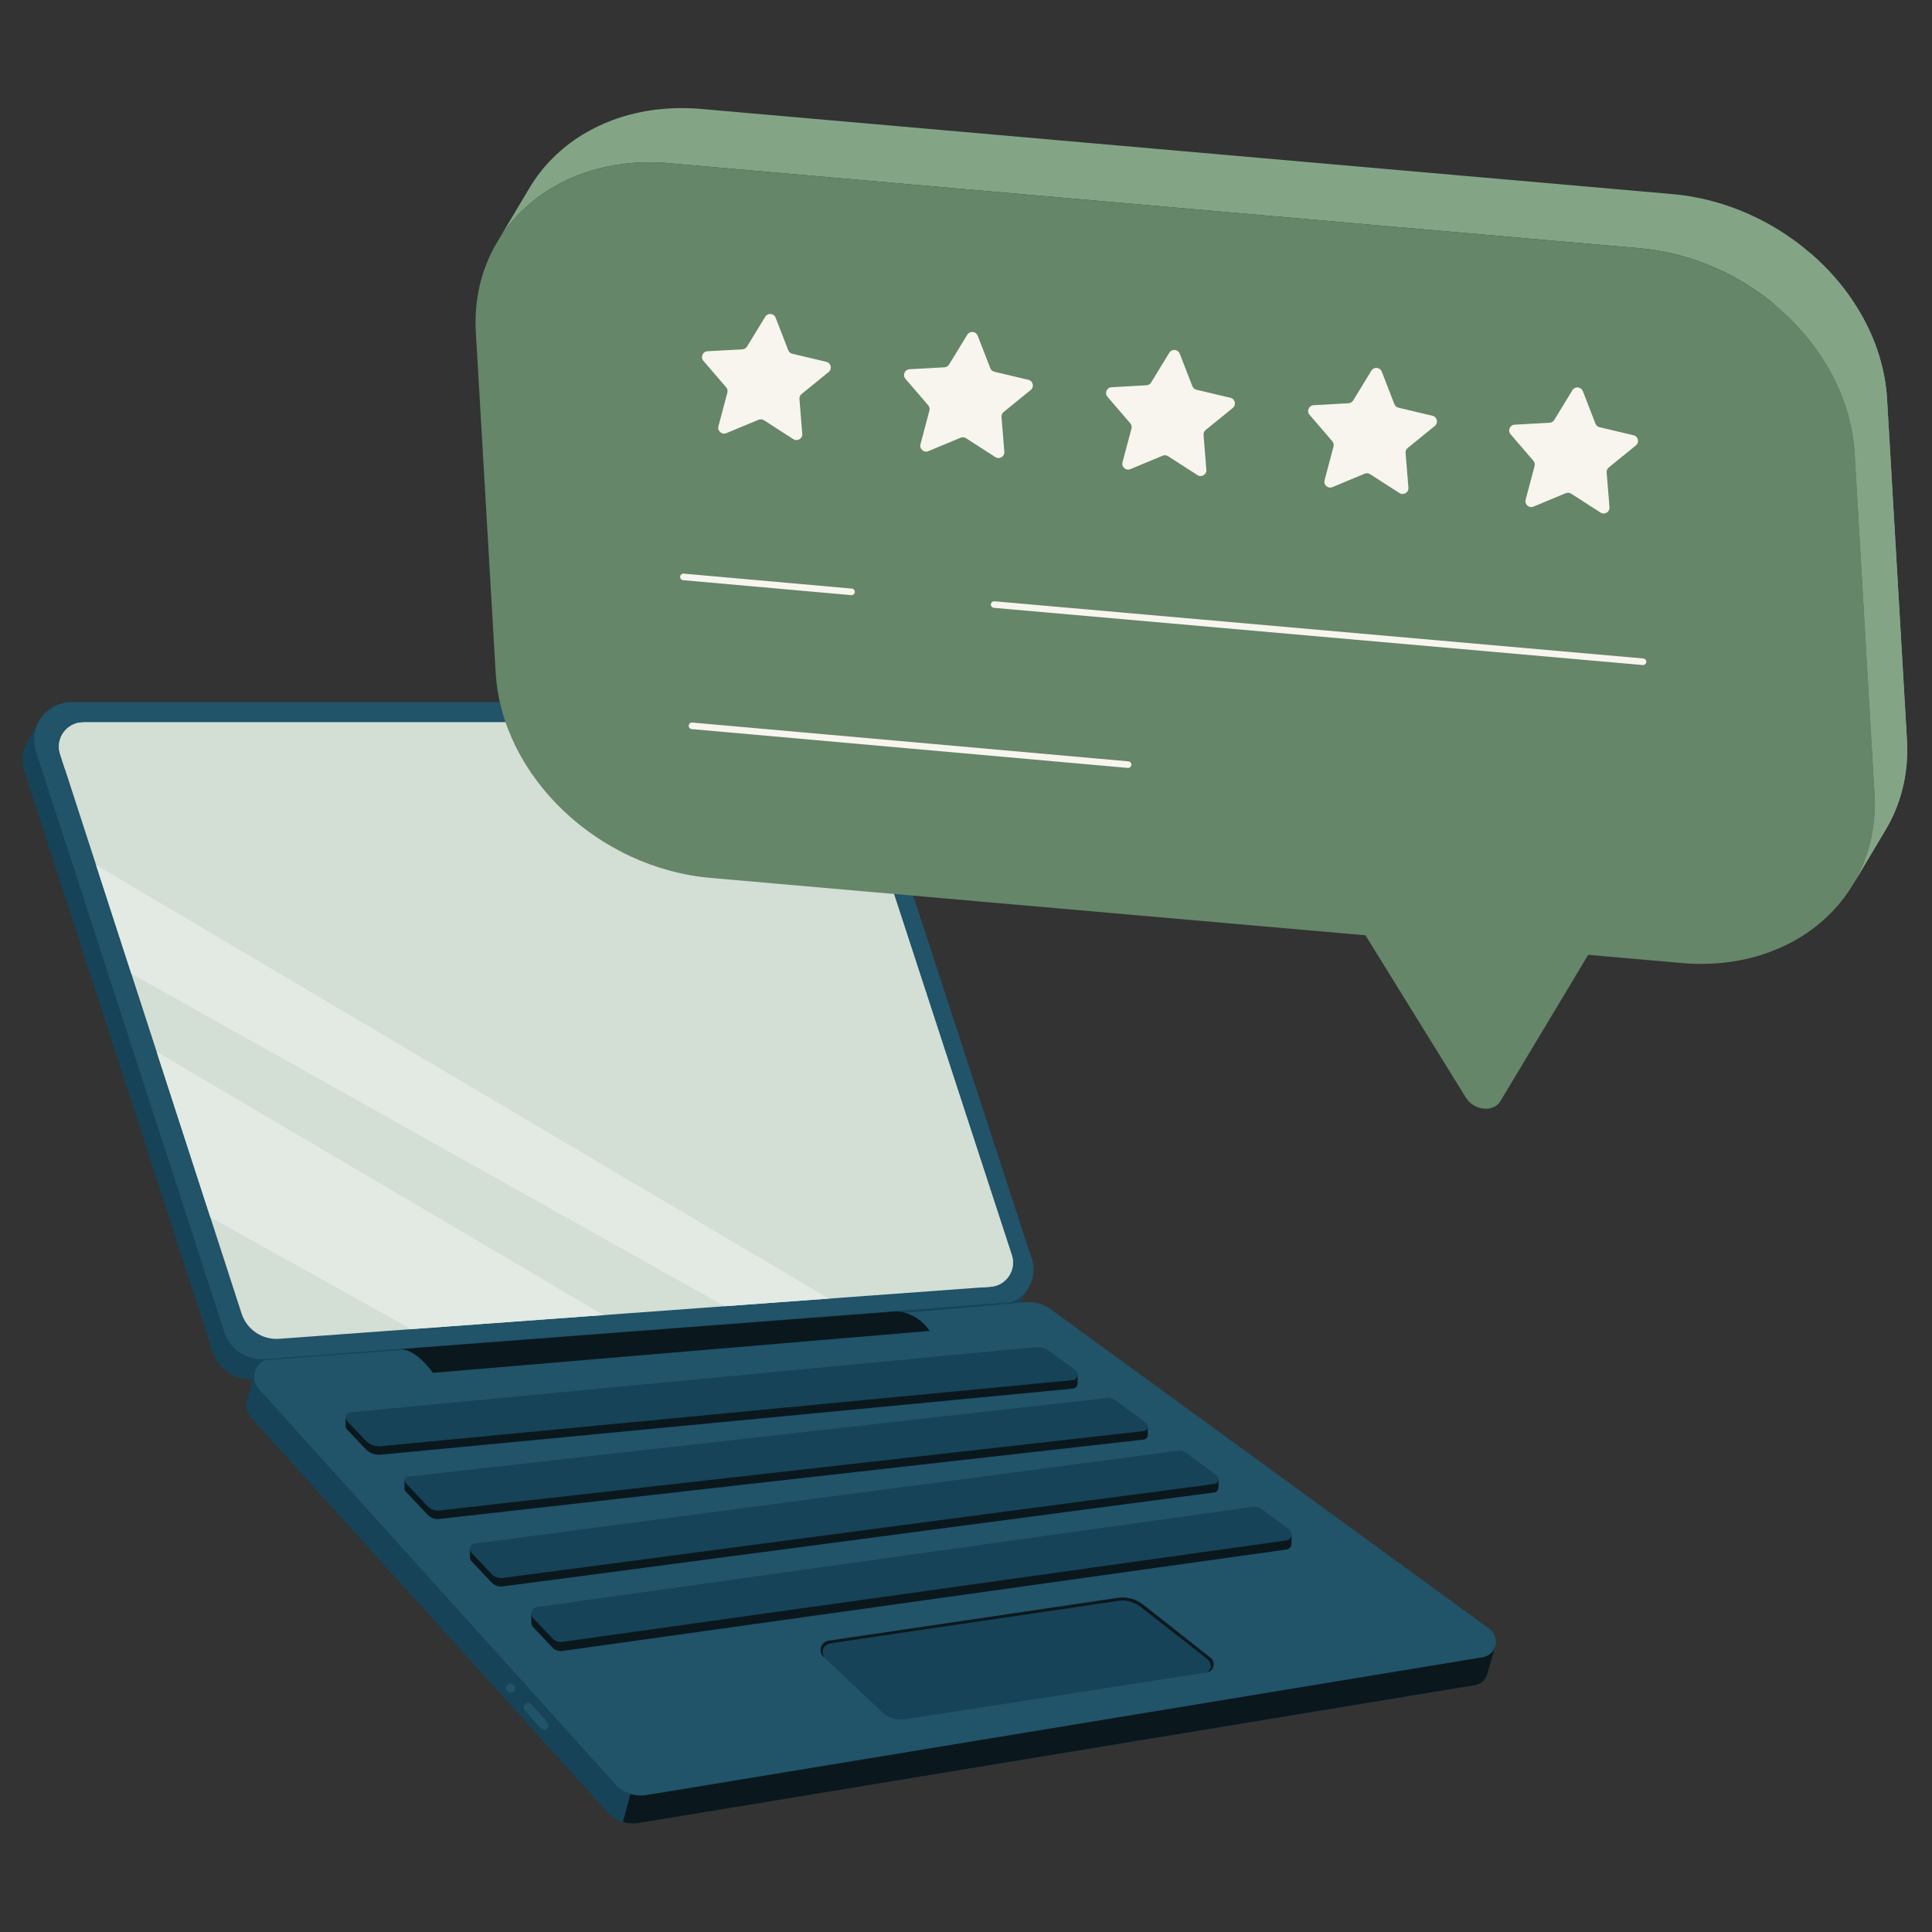 <svg width="858" height="858" viewBox="0 0 858 858" fill="none" xmlns="http://www.w3.org/2000/svg">
<rect x="0" y="0" width="858" height="858" fill="#333333" stroke="none"/>
<path d="M109.82 621.455L109.817 621.454L113.231 609.06L121.627 612.914L120.54 615.671L452.208 590.714C456.069 590.415 459.913 591.505 463.044 593.785L596.253 690.833L652.574 731.867L663.421 729.743L663.85 731.667L660.746 742.659H660.743C660.266 745.397 658.213 747.853 654.974 748.387L283.612 809.594C281.247 809.985 278.866 809.81 276.641 809.133C274.017 808.339 271.614 806.845 269.716 804.751L111.501 629.551C109.332 627.162 108.925 624.082 109.82 621.455Z" fill="#164357"/>
<path d="M12.787 328.204L17.611 319.767L20.198 320.787L19.906 322.148C21.968 321.227 24.267 320.708 26.721 320.708H359.703C367.271 320.708 373.981 325.577 376.33 332.775L453.127 568.047C453.253 568.436 453.358 568.825 453.453 569.214L453.897 568.642L456.993 571.552L452.117 580.003L452.117 580.002C449.752 584.489 445.213 587.781 439.625 588.195L112.281 612.448C104.311 613.038 96.969 608.104 94.502 600.498L10.831 342.582C9.164 337.445 10.113 332.245 12.787 328.204Z" fill="#164357"/>
<path d="M276.641 809.133C278.866 809.81 281.248 809.985 283.613 809.594L654.974 748.387C658.213 747.853 660.265 745.398 660.743 742.659H660.746L663.85 731.667L663.421 729.743L652.574 731.866L596.254 690.833L278.313 766.294L280.741 793.958L276.641 809.133Z" fill="#0A181E"/>
<path d="M31.846 311.804H364.828C372.396 311.804 379.105 316.673 381.455 323.871L458.251 559.144C461.355 568.652 454.721 578.553 444.75 579.291L117.406 603.544C109.436 604.135 102.094 599.201 99.627 591.595L15.956 333.679C12.452 322.88 20.498 311.804 31.846 311.804Z" fill="#215369"/>
<path d="M287.118 797.183L658.48 735.976C664.621 734.964 666.5 727.045 661.468 723.379L466.55 581.373C463.418 579.092 459.576 578.004 455.714 578.303L120.41 603.262C113.654 603.787 110.452 611.851 115.006 616.871L273.223 792.34C276.733 796.209 281.965 798.032 287.118 797.183Z" fill="#215369"/>
<path d="M452.803 578.519L399.672 583.235L179.61 599.424L114.347 604.281L118.636 603.592L451.72 578.109L452.803 578.519Z" fill="#164357"/>
<path d="M412.887 591.06L192.286 609.677C192.286 609.677 185.005 599.154 177.723 599.154L397.974 582.405C397.974 582.405 406.684 582.156 412.887 591.06Z" fill="#0A181E"/>
<path d="M153.48 633.018L153.476 629.287L156.148 629.913L155.17 631.05C155.276 631.025 155.386 631.006 155.5 630.995L459.818 602.059C462.059 601.846 464.301 602.473 466.107 603.818L476.385 611.471L478.571 610.618V614.212C478.608 615.39 477.786 616.567 476.396 616.699L169.135 646.024C166.576 646.269 164.047 645.318 162.282 643.449L154.084 634.764C153.602 634.255 153.421 633.621 153.48 633.018Z" fill="#0A181E"/>
<path d="M179.634 661.018V657.232L182.576 658.782L181.653 659.489L491.206 624.68C492.835 624.497 494.474 624.94 495.789 625.919L506.994 634.264L509.721 633.661V637.347L509.716 637.343C509.692 638.281 509.031 639.189 507.926 639.313L195.127 674.57C193.159 674.792 191.201 674.075 189.842 672.635L180.071 662.29C179.721 661.919 179.59 661.457 179.634 661.018Z" fill="#0A181E"/>
<path d="M208.727 691.382L208.709 687.75L211.163 687.653L209.894 689.596C210.158 689.441 210.46 689.33 210.797 689.286L522.855 648.107C524.34 647.911 525.844 648.302 527.046 649.197L538.224 657.523L541.101 657.118L541.097 660.625C541.098 660.652 541.097 660.68 541.097 660.707V660.815L541.092 660.812C541.043 661.75 540.382 662.644 539.28 662.79L223.372 704.527C221.465 704.78 219.552 704.1 218.231 702.701L209.367 693.313C208.834 692.749 208.648 692.041 208.733 691.374L208.727 691.382Z" fill="#0A181E"/>
<path d="M235.981 720.551V716.476L238.256 717.788C238.328 717.773 238.401 717.76 238.476 717.749L556.005 673.292C557.642 673.063 559.304 673.488 560.63 674.475L570.615 681.911L570.65 681.716L573.564 681.678L573.576 685.356L573.575 685.355C573.622 686.644 572.755 687.935 571.251 688.146L249.768 733.195C248.107 733.428 246.435 732.841 245.283 731.621L236.773 722.606C236.205 722.007 235.961 721.269 235.981 720.551Z" fill="#0A181E"/>
<path d="M236.773 718.56L245.283 727.574C246.435 728.794 248.107 729.381 249.768 729.148L571.251 684.099C573.64 683.765 574.424 680.701 572.488 679.259L560.63 670.429C559.304 669.441 557.642 669.016 556.005 669.245L238.476 713.702C236.147 714.028 235.158 716.849 236.773 718.56Z" fill="#164357"/>
<path d="M209.367 689.535L218.231 698.923C219.552 700.322 221.465 701.002 223.373 700.75L539.281 659.012C541.142 658.766 541.762 656.38 540.256 655.259L527.046 645.42C525.844 644.524 524.341 644.133 522.855 644.329L210.796 685.509C208.857 685.765 208.023 688.112 209.367 689.535Z" fill="#164357"/>
<path d="M181.072 655.777C179.739 655.927 179.149 657.536 180.071 658.512L189.841 668.858C191.201 670.298 193.159 671.015 195.127 670.793L507.926 635.536C509.745 635.331 510.374 633.004 508.905 631.91L495.789 622.142C494.474 621.163 492.835 620.719 491.206 620.903L181.072 655.777Z" fill="#164357"/>
<path d="M154.083 630.987L162.282 639.671C164.047 641.541 166.576 642.491 169.134 642.247L476.396 612.922C478.585 612.713 479.367 609.914 477.602 608.6L466.107 600.041C464.3 598.696 462.059 598.069 459.817 598.282L155.499 627.217C153.643 627.394 152.803 629.63 154.083 630.987Z" fill="#164357"/>
<path d="M365.718 735.784L366.023 736.073C366.026 736.073 366.026 736.075 366.026 736.075L391.491 760.135C394.361 762.846 398.32 764.077 402.217 763.472L535.837 742.751C539.024 742.257 540.09 738.199 537.557 736.202L507.677 712.632C504.494 710.122 500.417 709.035 496.406 709.629L367.962 728.653C364.532 729.16 363.197 733.402 365.718 735.784Z" fill="#164357"/>
<path d="M233.066 759.603L240.102 767.498C240.816 768.299 242.043 768.369 242.844 767.655L242.927 767.581C243.727 766.867 243.797 765.64 243.084 764.839L236.047 756.944C235.333 756.143 234.106 756.073 233.306 756.787L233.222 756.861C232.422 757.575 232.352 758.803 233.066 759.603Z" fill="#215369"/>
<path d="M225.178 750.97L225.309 751.117C226.023 751.917 227.25 751.988 228.051 751.274L228.134 751.2C228.934 750.486 229.004 749.258 228.291 748.457L228.16 748.31C227.446 747.509 226.219 747.439 225.419 748.153L225.335 748.227C224.535 748.942 224.465 750.169 225.178 750.97Z" fill="#215369"/>
<path d="M365.718 735.784L366.023 736.073C363.803 731.092 367.849 730.013 369.197 729.743C371.378 729.307 494.06 711.396 497.297 710.856C500.533 710.317 504.848 712.205 506.466 713.554C507.392 714.327 531.827 733.238 535.837 736.545C539.367 739.456 536.94 742.424 535.837 742.751C539.024 742.257 540.09 738.199 537.557 736.202L507.677 712.632C504.494 710.122 500.417 709.035 496.406 709.629L367.962 728.653C364.532 729.16 363.197 733.402 365.718 735.784Z" fill="#0A181E"/>
<path d="M26.688 334.905L29.04 342.15V342.158L107.289 583.351C109.603 590.488 116.493 595.117 123.974 594.564L435.331 571.79L439.918 571.455C446.879 570.94 451.509 564.027 449.344 557.39L374.96 329.506C373.261 324.307 368.412 320.786 362.943 320.786H36.947C29.623 320.786 24.429 327.936 26.688 334.905Z" fill="#D3DED4"/>
<path d="M42.661 384.141L58.328 432.436L321.803 580.093L368.127 576.704L42.661 384.141Z" fill="#E2EAE3"/>
<path d="M69.575 467.101L93.406 540.559L182.56 590.279L268.129 584.02L69.575 467.101Z" fill="#E2EAE3"/>
<path d="M26.688 334.905L29.04 342.15C26.257 325.551 40.183 325.834 44.228 325.834C49.36 325.834 344.655 326.644 355.712 326.644C366.77 326.644 368.927 331.77 371.624 337.976C374.32 344.182 443.433 554.687 444.169 559.222C445.787 569.205 435.331 571.79 435.331 571.79L439.918 571.456C446.879 570.94 451.509 564.028 449.344 557.39L374.96 329.507C373.261 324.308 368.412 320.787 362.943 320.787H36.947C29.623 320.786 24.429 327.936 26.688 334.905Z" fill="#D3DED4"/>
<path d="M846.991 334.262C846.96 335.777 846.886 337.271 846.771 338.755C846.645 340.301 846.478 341.837 846.258 343.342C846.027 344.951 845.745 346.529 845.41 348.086C845.033 349.852 844.583 351.586 844.081 353.289C843.495 355.254 842.825 357.176 842.07 359.057C841.118 361.46 840.029 363.78 838.816 366.037C838.355 366.873 837.894 367.699 837.403 368.513L823.053 392.599C823.535 391.784 824.006 390.958 824.456 390.111C825.671 387.865 826.759 385.535 827.722 383.142C828.475 381.261 829.145 379.328 829.731 377.364C830.234 375.66 830.673 373.936 831.06 372.17C831.395 370.614 831.678 369.025 831.908 367.427C832.128 365.911 832.295 364.386 832.42 362.839C832.536 361.356 832.609 359.851 832.629 358.346C832.661 356.894 832.65 355.431 832.587 353.958C832.567 353.456 832.545 352.955 832.514 352.453L823.702 201.371C823.639 200.42 823.565 199.47 823.482 198.508C823.345 197.076 823.168 195.634 822.959 194.203C822.739 192.771 822.487 191.339 822.194 189.918C821.901 188.476 821.567 187.035 821.19 185.614C820.813 184.161 820.394 182.708 819.944 181.278C819.452 179.752 818.929 178.248 818.364 176.743C817.767 175.165 817.118 173.598 816.427 172.051C815.684 170.38 814.888 168.729 814.051 167.098C813.098 165.28 812.093 163.482 811.036 161.717C809.748 159.586 808.387 157.496 806.933 155.458C804.944 152.648 802.788 149.931 800.506 147.298C796.56 142.794 792.206 138.573 787.507 134.728C783.435 131.384 779.102 128.323 774.549 125.563C771.545 123.746 768.447 122.064 765.265 120.527C762.952 119.42 760.607 118.385 758.221 117.434C756.233 116.64 754.213 115.909 752.172 115.23C750.351 114.624 748.509 114.07 746.645 113.557C744.908 113.088 743.16 112.659 741.402 112.272C739.748 111.917 738.074 111.593 736.399 111.311C734.798 111.039 733.186 110.809 731.574 110.611C730.486 110.485 729.386 110.37 728.298 110.266L295.961 72.379C295.815 72.369 295.658 72.359 295.501 72.348C293.941 72.233 292.381 72.149 290.843 72.118C289.294 72.076 287.755 72.076 286.227 72.108C284.699 72.139 283.181 72.212 281.685 72.316C280.126 72.42 278.587 72.567 277.069 72.755C275.489 72.954 273.939 73.183 272.401 73.454C270.8 73.726 269.229 74.05 267.67 74.415C265.963 74.823 264.289 75.272 262.635 75.763C260.804 76.317 259.014 76.923 257.255 77.592C255.225 78.365 253.247 79.201 251.321 80.12C248.903 81.269 246.57 82.544 244.329 83.913C234.543 89.911 226.494 97.967 220.779 107.548L235.14 83.464C240.844 73.882 248.893 65.826 258.679 59.828C260.929 58.459 263.263 57.195 265.68 56.035C267.606 55.126 269.584 54.28 271.615 53.506C273.362 52.838 275.163 52.231 276.984 51.678C278.638 51.187 280.312 50.737 282.019 50.341C283.578 49.975 285.158 49.651 286.76 49.369C288.288 49.097 289.848 48.867 291.418 48.669C292.946 48.492 294.484 48.346 296.034 48.231C297.541 48.127 299.059 48.053 300.587 48.022C302.105 47.991 303.643 47.991 305.192 48.033C306.73 48.075 308.289 48.148 309.86 48.263C310.006 48.274 310.164 48.283 310.321 48.294L742.649 86.192C743.749 86.287 744.837 86.401 745.926 86.527C747.548 86.726 749.16 86.955 750.75 87.227C752.435 87.508 754.1 87.833 755.764 88.188C757.522 88.574 759.271 89.002 760.998 89.483C762.861 89.985 764.703 90.538 766.535 91.144C768.576 91.824 770.586 92.555 772.574 93.349C774.96 94.3 777.316 95.334 779.618 96.452C782.799 97.977 785.908 99.659 788.911 101.478C794.354 104.769 799.483 108.51 804.224 112.628C808.033 115.93 811.582 119.471 814.858 123.223C817.15 125.845 819.296 128.562 821.295 131.383C822.739 133.421 824.1 135.5 825.388 137.631C826.456 139.397 827.46 141.194 828.402 143.023C829.25 144.642 830.034 146.293 830.777 147.965C831.469 149.511 832.118 151.079 832.714 152.667C833.279 154.161 833.814 155.677 834.295 157.191C834.756 158.634 835.164 160.075 835.55 161.527C835.916 162.959 836.252 164.391 836.545 165.843C836.838 167.264 837.09 168.685 837.309 170.127C837.518 171.548 837.697 172.991 837.833 174.432C837.926 175.383 838 176.333 838.052 177.295L846.865 328.366C846.896 328.868 846.918 329.369 846.938 329.871C847.001 331.345 847.011 332.808 846.991 334.26V334.262Z" fill="#83A586"/>
<path d="M295.965 72.379L728.297 110.273C778.313 114.658 821.022 155.44 823.702 201.376L832.516 352.452C835.176 398.054 797.366 431.588 747.877 427.766L705.32 424.043L666.368 488.961C664.847 491.49 662.006 492.581 659.077 492.355C656.008 492.118 652.844 490.437 650.996 487.452L606.4 415.368L315.536 389.873C265.528 385.489 222.82 344.707 220.131 298.77L211.325 147.694C208.656 102.09 246.477 68.56 295.965 72.379Z" fill="#658668"/>
<path d="M846.992 334.262C846.961 335.777 846.887 337.272 846.772 338.755C846.646 340.302 846.479 341.838 846.259 343.342C846.028 344.951 845.746 346.529 845.411 348.086C845.035 349.852 844.585 351.586 844.082 353.289C843.496 355.254 842.826 357.176 842.072 359.057C841.119 361.46 840.03 363.78 838.817 366.037C838.356 366.873 837.895 367.699 837.404 368.513L823.055 392.599C823.536 391.784 824.007 390.958 824.457 390.112C825.672 387.865 826.76 385.535 827.723 383.142C828.477 381.261 829.146 379.329 829.732 377.364C830.235 375.66 830.674 373.936 831.062 372.17C831.396 370.614 831.68 369.025 831.909 367.427C832.129 365.911 832.297 364.386 832.422 362.839C832.537 361.356 832.61 359.851 832.63 358.346C832.662 356.894 832.651 355.431 832.588 353.958C832.568 353.456 832.546 352.955 832.515 352.453L823.703 201.371C823.64 200.42 823.566 199.47 823.483 198.508C823.346 197.076 823.169 195.635 822.96 194.203C822.74 192.771 822.488 191.339 822.195 189.919C821.903 188.476 821.568 187.035 821.191 185.614C820.814 184.162 820.395 182.708 819.945 181.278C819.453 179.752 818.93 178.248 818.365 176.743C817.768 175.165 817.119 173.598 816.428 172.051C815.685 170.38 814.889 168.729 814.052 167.098C813.099 165.281 812.094 163.482 811.037 161.717C809.749 159.586 808.389 157.496 806.934 155.459C804.945 152.648 802.789 149.931 800.507 147.298C796.561 142.795 792.207 138.574 787.508 134.728L804.223 112.629C808.032 115.931 811.581 119.472 814.857 123.224C817.149 125.846 819.295 128.563 821.294 131.384C822.738 133.422 824.099 135.501 825.387 137.632C826.455 139.398 827.459 141.195 828.401 143.024C829.249 144.643 830.034 146.294 830.777 147.966C831.468 149.512 832.117 151.08 832.713 152.668C833.279 154.162 833.813 155.678 834.294 157.192C834.755 158.635 835.163 160.076 835.549 161.528C835.916 162.96 836.251 164.392 836.544 165.844C836.837 167.265 837.089 168.686 837.309 170.128C837.518 171.549 837.696 172.992 837.832 174.433C837.926 175.384 837.999 176.335 838.052 177.296L846.864 328.368C846.895 328.869 846.917 329.37 846.937 329.872C847 331.346 847.01 332.809 846.99 334.261L846.992 334.262Z" fill="#83A586"/>
<path d="M344.455 141.076L350.063 155.531C350.371 156.322 351.048 156.913 351.875 157.108L366.981 160.69C369.065 161.184 369.677 163.849 368.016 165.2L355.979 174.991C355.32 175.527 354.967 176.354 355.036 177.2L356.292 192.65C356.464 194.781 354.115 196.185 352.315 195.026L339.268 186.623C338.553 186.163 337.657 186.083 336.872 186.41L322.542 192.376C320.565 193.199 318.501 191.403 319.05 189.336L323.023 174.351C323.241 173.53 323.04 172.655 322.486 172.011L312.374 160.249C310.978 158.626 312.052 156.111 314.191 155.994L329.694 155.135C330.543 155.088 331.314 154.627 331.757 153.902L339.837 140.666C340.952 138.841 343.68 139.083 344.453 141.076H344.455Z" fill="#F7F5ED"/>
<path d="M702.932 173.685L708.541 188.139C708.848 188.93 709.526 189.521 710.353 189.717L725.459 193.299C727.542 193.793 728.154 196.457 726.494 197.808L714.457 207.6C713.798 208.136 713.444 208.962 713.514 209.808L714.769 225.259C714.942 227.389 712.593 228.794 710.793 227.635L697.745 219.232C697.031 218.772 696.135 218.692 695.35 219.018L681.02 224.985C679.043 225.807 676.979 224.011 677.528 221.944L681.501 206.96C681.719 206.139 681.517 205.264 680.964 204.62L670.851 192.857C669.456 191.234 670.53 188.72 672.669 188.602L688.171 187.743C689.021 187.697 689.792 187.236 690.234 186.511L698.315 173.274C699.429 171.449 702.157 171.692 702.93 173.685H702.932Z" fill="#F7F5ED"/>
<path d="M613.642 165.027L619.251 179.481C619.558 180.273 620.236 180.863 621.063 181.059L636.169 184.641C638.252 185.135 638.864 187.8 637.204 189.15L625.167 198.942C624.508 199.478 624.154 200.305 624.224 201.151L625.479 216.601C625.652 218.732 623.303 220.136 621.503 218.977L608.455 210.574C607.741 210.114 606.845 210.034 606.06 210.361L591.729 216.327C589.753 217.15 587.689 215.354 588.237 213.286L592.211 198.302C592.428 197.481 592.227 196.606 591.674 195.962L581.561 184.199C580.166 182.577 581.24 180.062 583.379 179.944L598.881 179.086C599.731 179.039 600.502 178.578 600.944 177.853L609.025 164.617C610.139 162.791 612.867 163.034 613.64 165.027H613.642Z" fill="#F7F5ED"/>
<path d="M523.913 157.043L529.521 171.497C529.829 172.289 530.506 172.879 531.333 173.075L546.439 176.657C548.523 177.151 549.135 179.816 547.474 181.167L535.437 190.958C534.778 191.494 534.425 192.321 534.494 193.167L535.75 208.617C535.922 210.748 533.573 212.152 531.773 210.993L518.726 202.59C518.011 202.13 517.115 202.05 516.33 202.377L502 208.343C500.023 209.166 497.959 207.37 498.508 205.303L502.481 190.318C502.699 189.497 502.498 188.622 501.944 187.978L491.832 176.216C490.436 174.593 491.51 172.078 493.649 171.96L509.152 171.102C510.001 171.055 510.772 170.594 511.215 169.869L519.295 156.633C520.41 154.807 523.138 155.05 523.911 157.043H523.913Z" fill="#F7F5ED"/>
<path d="M434.184 149.06L439.793 163.514C440.1 164.306 440.778 164.896 441.605 165.092L456.711 168.674C458.794 169.168 459.406 171.833 457.746 173.183L445.709 182.975C445.05 183.511 444.696 184.338 444.766 185.184L446.021 200.634C446.194 202.765 443.845 204.169 442.045 203.01L428.997 194.607C428.283 194.147 427.387 194.067 426.602 194.394L412.272 200.36C410.295 201.183 408.231 199.387 408.78 197.32L412.753 182.335C412.97 181.514 412.769 180.639 412.216 179.995L402.103 168.232C400.708 166.61 401.782 164.095 403.921 163.977L419.423 163.119C420.273 163.072 421.044 162.611 421.486 161.886L429.567 148.65C430.681 146.824 433.409 147.067 434.182 149.06H434.184Z" fill="#F7F5ED"/>
<path d="M729.663 295.349C729.62 295.349 729.576 295.347 729.532 295.343L441.383 269.939C440.578 269.868 439.982 269.159 440.054 268.354C440.125 267.55 440.843 266.953 441.641 267.027L729.79 292.431C730.596 292.502 731.191 293.212 731.12 294.016C731.052 294.776 730.413 295.349 729.663 295.349Z" fill="#F7F5ED"/>
<path d="M378.165 264.308C378.121 264.308 378.077 264.306 378.033 264.302L303.391 257.662C302.586 257.591 301.991 256.881 302.062 256.076C302.134 255.272 302.849 254.675 303.651 254.75L378.293 261.39C379.098 261.461 379.693 262.172 379.622 262.976C379.554 263.736 378.915 264.308 378.165 264.308Z" fill="#F7F5ED"/>
<path d="M500.996 341.033C500.952 341.033 500.908 341.031 500.864 341.028L307.186 323.795C306.381 323.723 305.785 323.013 305.857 322.209C305.929 321.404 306.644 320.817 307.446 320.883L501.124 338.115C501.929 338.187 502.523 338.897 502.452 339.701C502.385 340.461 501.745 341.033 500.996 341.033Z" fill="#F7F5ED"/>
</svg>
